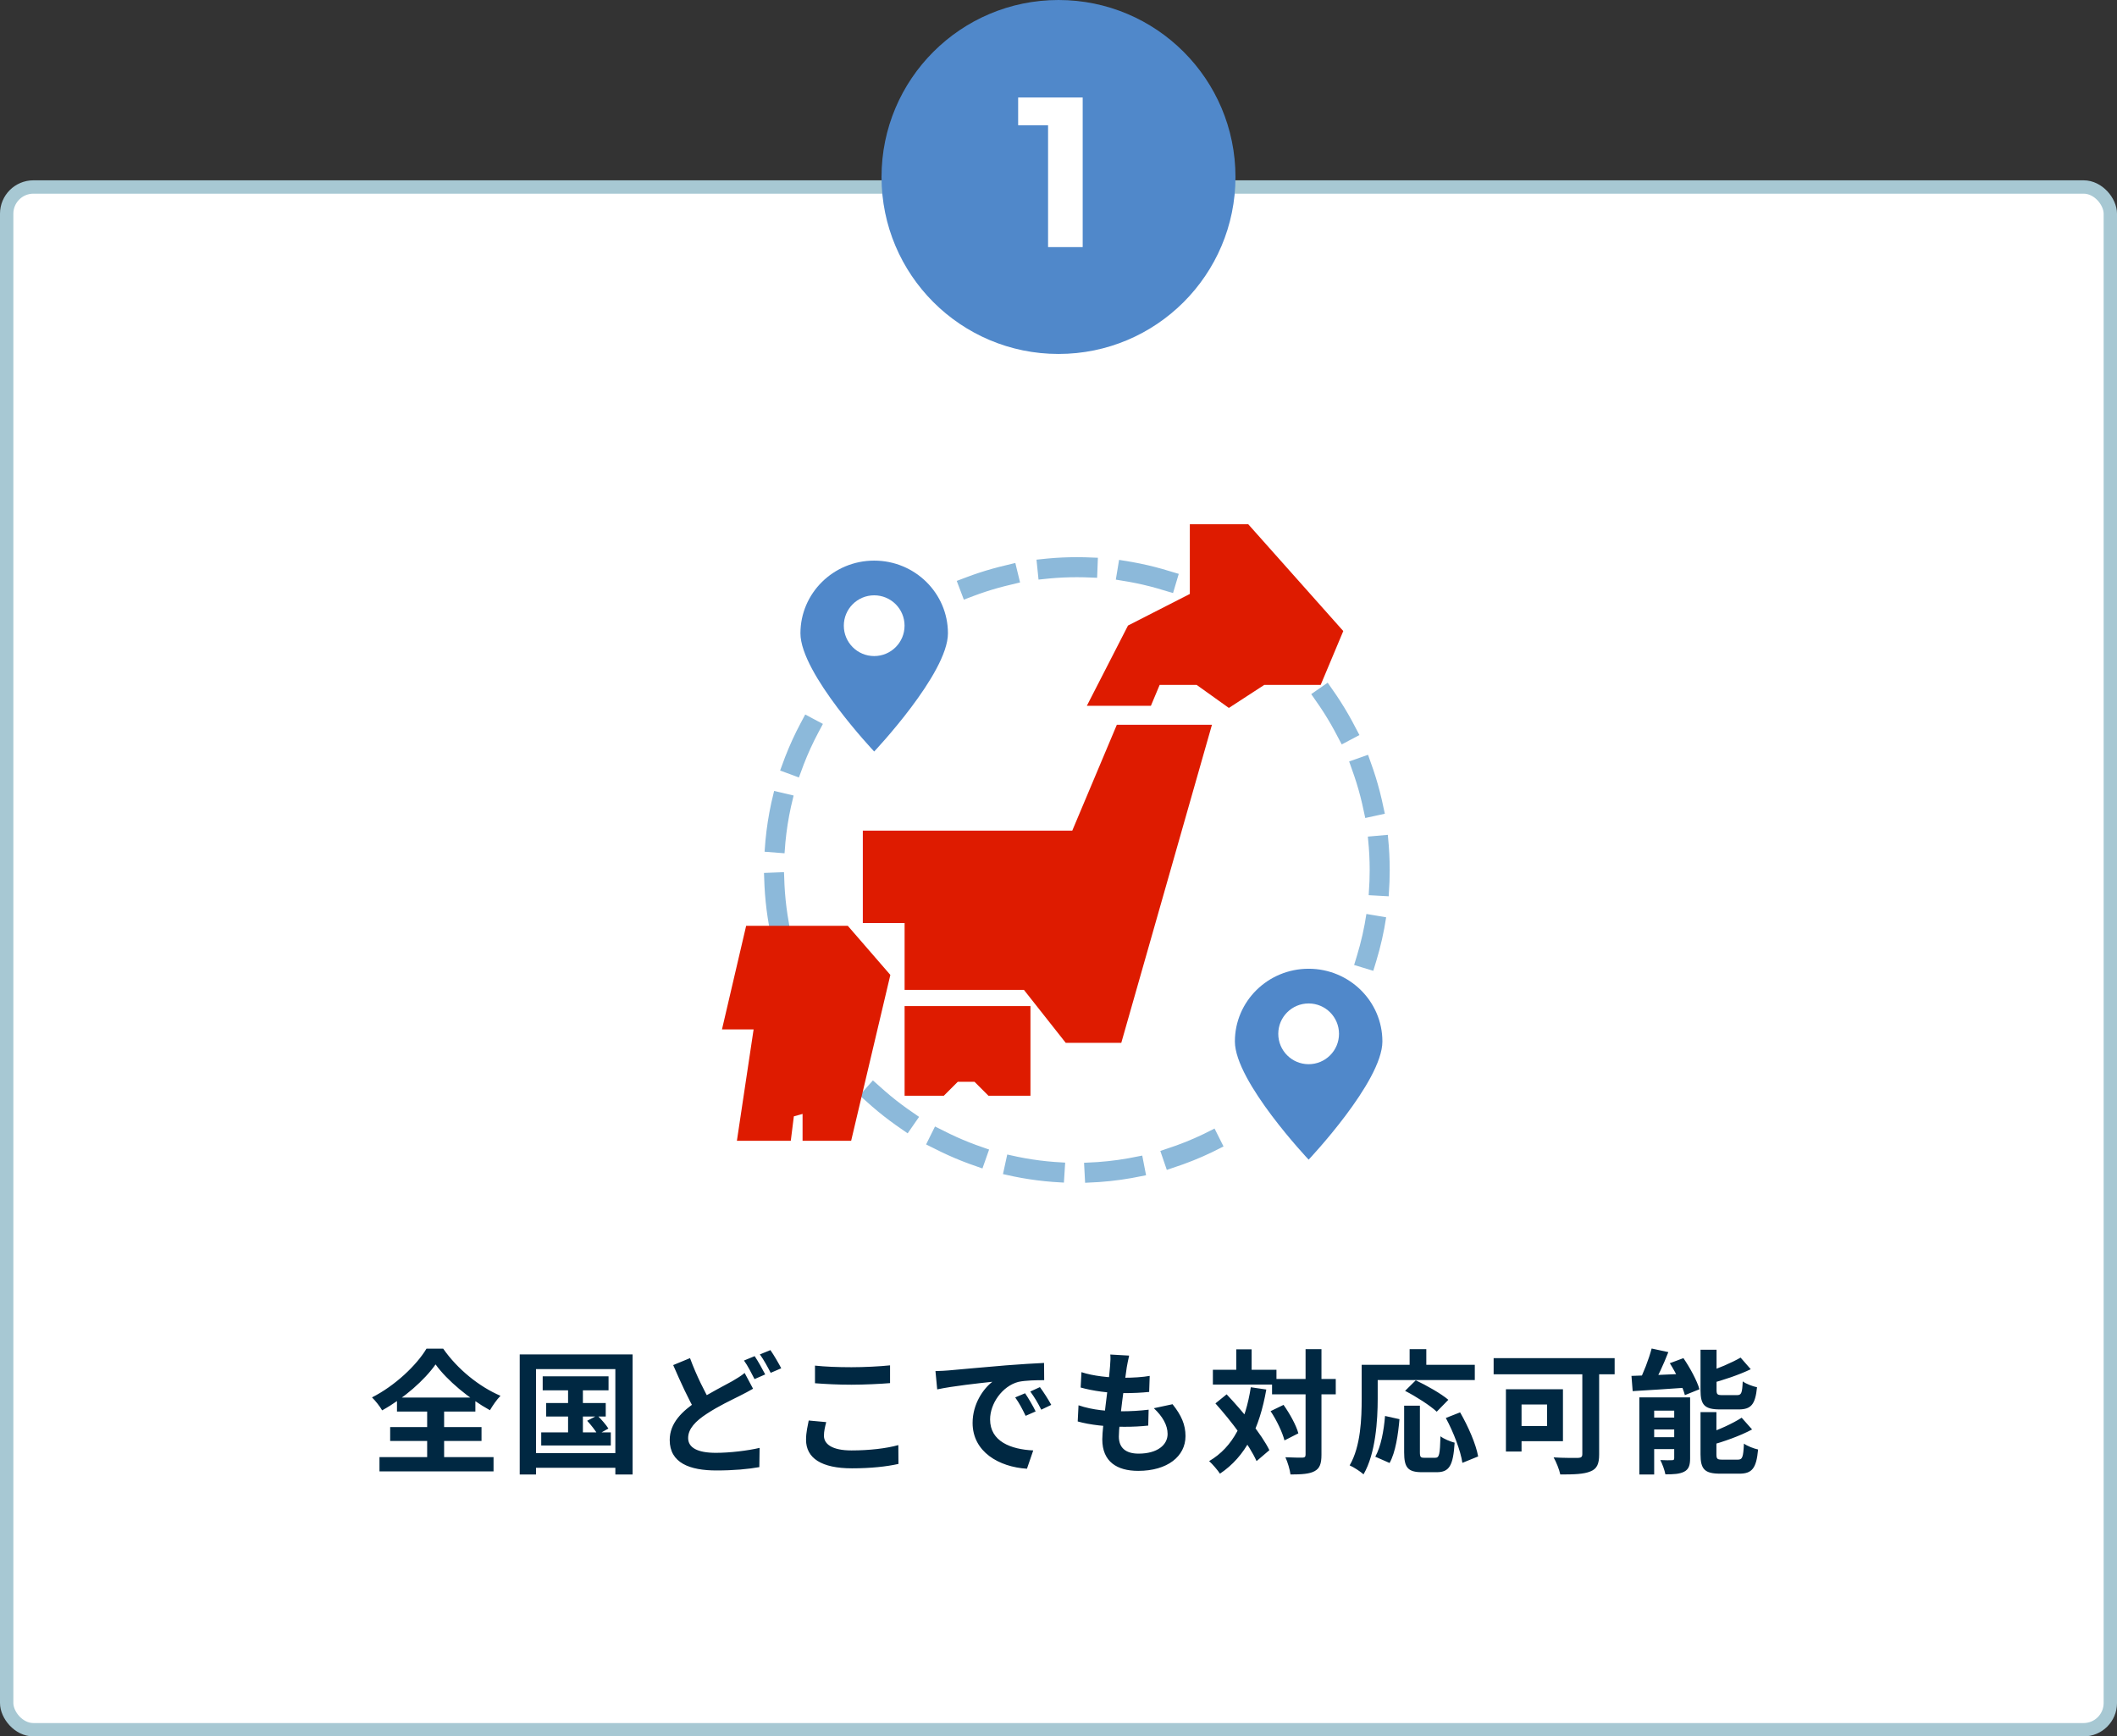 <svg width="317" height="260" viewBox="0 0 317 260" fill="none" xmlns="http://www.w3.org/2000/svg">
<rect x="0" y="0" width="317" height="260" fill="#333333" stroke="none"/>
<rect x="1" y="28" width="315" height="231" rx="4" fill="white" stroke="#A7C8D3" stroke-width="2"/>
<path d="M65.223 204.3C63.563 206.66 60.503 209.36 57.223 211.18C56.903 210.62 56.223 209.74 55.703 209.24C59.143 207.5 62.383 204.42 63.863 201.94H66.363C68.503 205.02 71.763 207.64 74.943 209C74.343 209.62 73.803 210.42 73.363 211.16C70.283 209.46 66.923 206.68 65.223 204.3ZM58.423 213.68H72.103V215.76H58.423V213.68ZM59.443 209.26H71.183V211.36H59.443V209.26ZM56.823 218.18H73.903V220.32H56.823V218.18ZM63.963 210.2H66.503V219.38H63.963V210.2ZM81.263 206.08H91.123V208.18H81.263V206.08ZM81.783 210.08H90.703V212.1H81.783V210.08ZM81.043 214.48H91.463V216.44H81.043V214.48ZM85.063 206.74H87.283V215.52H85.063V206.74ZM87.923 212.74L89.443 211.94C90.043 212.52 90.763 213.36 91.103 213.9L89.503 214.8C89.183 214.24 88.503 213.36 87.923 212.74ZM77.823 202.8H94.723V220.78H92.143V205H80.263V220.78H77.823V202.8ZM79.143 217.58H93.323V219.78H79.143V217.58ZM112.763 207.94C112.143 208.3 111.503 208.64 110.783 209C109.523 209.64 107.643 210.5 105.823 211.7C104.163 212.78 103.043 213.94 103.043 215.32C103.043 216.76 104.423 217.54 107.203 217.54C109.263 217.54 111.963 217.22 113.743 216.8L113.703 219.68C112.003 219.98 109.883 220.18 107.283 220.18C103.283 220.18 100.283 219.06 100.283 215.62C100.283 213.08 102.123 211.3 104.483 209.74C106.383 208.5 108.423 207.5 109.663 206.8C110.403 206.36 110.983 206.02 111.503 205.58L112.763 207.94ZM103.323 203.36C104.303 206.02 105.543 208.44 106.483 210.08L104.203 211.42C103.123 209.6 101.923 206.98 100.803 204.4L103.323 203.36ZM113.003 203.06C113.503 203.8 114.203 205.06 114.583 205.8L112.983 206.5C112.563 205.68 111.963 204.48 111.403 203.72L113.003 203.06ZM115.363 202.16C115.883 202.9 116.623 204.18 116.983 204.88L115.403 205.56C114.983 204.74 114.343 203.56 113.783 202.8L115.363 202.16ZM122.037 204.48C123.517 204.64 125.377 204.72 127.497 204.72C129.457 204.72 131.757 204.6 133.277 204.44V207.1C131.877 207.22 129.417 207.34 127.497 207.34C125.417 207.34 123.677 207.24 122.037 207.12V204.48ZM123.717 212.94C123.537 213.66 123.377 214.3 123.377 214.98C123.377 216.24 124.617 217.18 127.497 217.18C130.177 217.18 132.737 216.88 134.517 216.38L134.537 219.2C132.777 219.6 130.377 219.86 127.577 219.86C123.017 219.86 120.697 218.34 120.697 215.58C120.697 214.44 120.957 213.46 121.097 212.7L123.717 212.94ZM140.077 205.3C140.857 205.28 141.657 205.24 142.037 205.2C143.697 205.04 146.997 204.76 150.657 204.44C152.737 204.28 154.917 204.14 156.337 204.08L156.357 206.66C155.277 206.66 153.557 206.68 152.477 206.92C150.077 207.56 148.257 210.16 148.257 212.54C148.257 215.82 151.337 217.02 154.717 217.18L153.777 219.92C149.597 219.66 145.637 217.4 145.637 213.06C145.637 210.2 147.257 207.92 148.597 206.9C146.737 207.1 142.637 207.54 140.337 208.04L140.077 205.3ZM153.497 208.62C153.977 209.32 154.697 210.54 155.077 211.34L153.577 212C153.057 210.92 152.637 210.12 152.017 209.24L153.497 208.62ZM155.717 207.7C156.237 208.4 156.997 209.58 157.417 210.36L155.917 211.08C155.377 210 154.917 209.24 154.277 208.36L155.717 207.7ZM169.077 202.98C168.897 203.72 168.817 204.24 168.717 204.76C168.477 206.48 167.537 213.08 167.537 215.1C167.537 216.76 168.537 217.66 170.497 217.66C173.297 217.66 174.837 216.36 174.837 214.72C174.837 213.38 174.077 212.08 172.777 210.86L175.577 210.26C176.917 211.94 177.517 213.34 177.517 215.04C177.517 218.06 174.817 220.24 170.437 220.24C167.277 220.24 165.057 218.88 165.057 215.52C165.057 213.48 166.017 207.4 166.217 204.6C166.297 203.68 166.297 203.28 166.257 202.82L169.077 202.98ZM161.937 205.46C163.677 206.04 166.157 206.3 168.197 206.3C169.737 206.3 171.157 206.2 172.157 206.02L172.077 208.42C170.897 208.54 169.797 208.6 168.117 208.6C166.097 208.6 163.657 208.28 161.817 207.76L161.937 205.46ZM161.497 210.42C163.657 211.16 165.977 211.32 167.997 211.32C169.217 211.32 170.697 211.24 171.997 211.08L171.937 213.46C170.837 213.58 169.657 213.64 168.397 213.64C165.737 213.64 163.197 213.36 161.377 212.84L161.497 210.42ZM190.477 206.48H200.017V208.78H190.477V206.48ZM181.617 205.1H191.137V207.32H181.617V205.1ZM195.497 202.02H197.877V217.82C197.877 219.18 197.617 219.86 196.857 220.28C196.097 220.7 194.917 220.78 193.237 220.78C193.157 220.08 192.817 218.94 192.477 218.2C193.597 218.26 194.677 218.26 195.037 218.26C195.377 218.24 195.497 218.14 195.497 217.8V202.02ZM190.257 211.3L192.197 210.36C193.137 211.68 194.097 213.42 194.417 214.62L192.337 215.68C192.037 214.5 191.177 212.66 190.257 211.3ZM181.997 210.14L183.677 208.78C186.077 211.32 188.917 214.76 190.077 217.14L188.157 218.78C187.097 216.38 184.357 212.78 181.997 210.14ZM185.117 202.04H187.417V206.46H185.117V202.04ZM187.297 207.72L189.617 208.06C188.597 213.86 186.537 218.08 182.677 220.66C182.377 220.18 181.537 219.2 181.057 218.78C184.677 216.66 186.497 212.84 187.297 207.72ZM210.257 210.48H212.617V217.46C212.617 218.2 212.737 218.28 213.297 218.28C213.557 218.28 214.597 218.28 214.917 218.28C215.517 218.28 215.617 217.8 215.697 215.06C216.197 215.46 217.197 215.86 217.817 216.02C217.597 219.46 217.017 220.44 215.137 220.44C214.717 220.44 213.317 220.44 212.917 220.44C210.777 220.44 210.257 219.7 210.257 217.46V210.48ZM207.397 212.02L209.557 212.5C209.357 214.8 208.977 217.44 208.077 219.06L205.937 218.12C206.777 216.58 207.217 214.26 207.397 212.02ZM210.397 208.26L211.997 206.68C213.597 207.44 215.777 208.66 216.877 209.6L215.137 211.38C214.157 210.46 212.037 209.1 210.397 208.26ZM216.497 212.32L218.637 211.48C219.837 213.56 221.017 216.24 221.337 218.08L218.977 219.04C218.717 217.24 217.657 214.46 216.497 212.32ZM211.077 202.02H213.577V205.66H211.077V202.02ZM205.037 204.36H220.837V206.64H205.037V204.36ZM203.897 204.36H206.297V209.42C206.297 212.66 205.997 217.62 204.177 220.76C203.737 220.36 202.677 219.66 202.097 219.42C203.777 216.54 203.897 212.32 203.897 209.42V204.36ZM236.937 204.02H239.457V217.78C239.457 219.22 239.117 219.94 238.157 220.32C237.157 220.74 235.697 220.78 233.637 220.78C233.497 220.06 233.017 218.88 232.637 218.22C234.077 218.32 235.817 218.3 236.297 218.3C236.777 218.28 236.937 218.14 236.937 217.72V204.02ZM225.497 208.02H227.837V217.34H225.497V208.02ZM226.497 208.02H234.037V215.8H226.497V213.52H231.657V210.3H226.497V208.02ZM223.657 203.36H241.777V205.78H223.657V203.36ZM247.317 201.92L249.817 202.46C249.097 204.3 248.197 206.26 247.437 207.54L245.357 207C246.077 205.64 246.897 203.52 247.317 201.92ZM244.297 206.02C246.457 205.96 249.697 205.82 252.797 205.68L252.777 207.76C249.837 207.98 246.757 208.16 244.477 208.3L244.297 206.02ZM245.477 209.24H251.837V211.22H247.697V220.78H245.477V209.24ZM250.697 209.24H253.077V218.38C253.077 219.4 252.877 220 252.197 220.36C251.497 220.72 250.597 220.76 249.377 220.76C249.257 220.12 248.917 219.2 248.617 218.62C249.317 218.66 250.117 218.66 250.377 218.64C250.617 218.64 250.697 218.58 250.697 218.32V209.24ZM246.497 212.26H252.037V214.04H246.497V212.26ZM246.497 215.2H252.037V216.98H246.497V215.2ZM254.637 202.1H257.037V208.1C257.037 208.8 257.157 208.9 257.917 208.9C258.237 208.9 259.677 208.9 260.097 208.9C260.757 208.9 260.877 208.6 260.957 206.84C261.457 207.22 262.437 207.58 263.097 207.72C262.837 210.32 262.197 211.04 260.337 211.04C259.837 211.04 258.037 211.04 257.577 211.04C255.217 211.04 254.637 210.36 254.637 208.14V202.1ZM260.637 203.28L262.157 205.02C260.377 205.88 258.057 206.64 256.077 207.18C255.977 206.7 255.657 205.98 255.397 205.52C257.257 204.94 259.317 204.04 260.637 203.28ZM254.637 211.44H257.017V217.74C257.017 218.48 257.157 218.56 257.937 218.56C258.277 218.56 259.777 218.56 260.217 218.56C260.917 218.56 261.037 218.2 261.137 216.16C261.637 216.52 262.597 216.9 263.257 217.04C262.997 219.86 262.357 220.66 260.437 220.66C259.937 220.66 258.077 220.66 257.597 220.66C255.237 220.66 254.637 219.98 254.637 217.76V211.44ZM260.797 212.28L262.357 214.04C260.537 215.02 258.117 215.86 256.057 216.44C255.937 215.98 255.597 215.22 255.357 214.76C257.297 214.14 259.437 213.16 260.797 212.28ZM250.037 204.12L252.077 203.36C253.057 204.8 254.097 206.7 254.477 208.02L252.297 208.9C251.957 207.62 250.997 205.62 250.037 204.12Z" fill="#002842"/>
<circle cx="158.5" cy="26.5" r="26.5" fill="#5088CA"/>
<path d="M156.938 37V16.52L159.178 18.76H152.458V14.6H162.122V37H156.938Z" fill="white"/>
<path d="M161.559 125.872H130.699V136.715H136.955V146.723H154.052L160.308 154.647H166.771L179.49 110.026H168.231L161.559 125.872Z" fill="#DE1B00" stroke="#DE1B00" stroke-width="3"/>
<path d="M145.197 87.854C150.189 85.963 155.601 84.928 161.255 84.928C186.297 84.928 206.597 105.228 206.597 130.27C206.597 134.87 205.912 139.311 204.638 143.494M121.194 109.016C117.824 115.355 115.914 122.59 115.914 130.27C115.914 155.311 136.214 175.611 161.255 175.611C169.907 175.611 177.993 173.188 184.871 168.983" stroke="#8CB9DA" stroke-width="3" stroke-linecap="square" stroke-dasharray="6 6"/>
<path d="M141.945 94.832C141.945 100.846 130.901 112.527 130.901 112.527C130.901 112.527 119.857 100.846 119.857 94.832C119.857 88.818 124.802 83.943 130.901 83.943C137.001 83.943 141.945 88.818 141.945 94.832Z" fill="#5088CA"/>
<circle cx="130.901" cy="93.688" r="4.548" fill="white"/>
<path d="M207 155.944C207 161.958 195.956 173.64 195.956 173.64C195.956 173.64 184.912 161.958 184.912 155.944C184.912 149.93 189.856 145.055 195.956 145.055C202.055 145.055 207 149.93 207 155.944Z" fill="#5088CA"/>
<circle cx="195.956" cy="154.8" r="4.548" fill="white"/>
<path d="M126.264 169.318L131.685 146.382L126.264 140.126H112.919L110 152.637H114.587L112.085 169.318H117.089L117.506 165.982L121.677 164.814V169.318H126.264Z" fill="#DE1B00" stroke="#DE1B00" stroke-width="3"/>
<path d="M186.242 80H179.666V89.854L170.021 94.781L165.198 104.187H171.336L172.651 101.052H179.666L184.05 104.187L188.872 101.052H196.763L199.394 94.781L186.242 80Z" fill="#DE1B00" stroke="#DE1B00" stroke-width="3"/>
<path d="M152.801 152.144H139.04H136.955V162.57H140.708L142.793 160.485H146.546L148.631 162.57H152.801V152.144Z" fill="#DE1B00" stroke="#DE1B00" stroke-width="3"/>
</svg>
